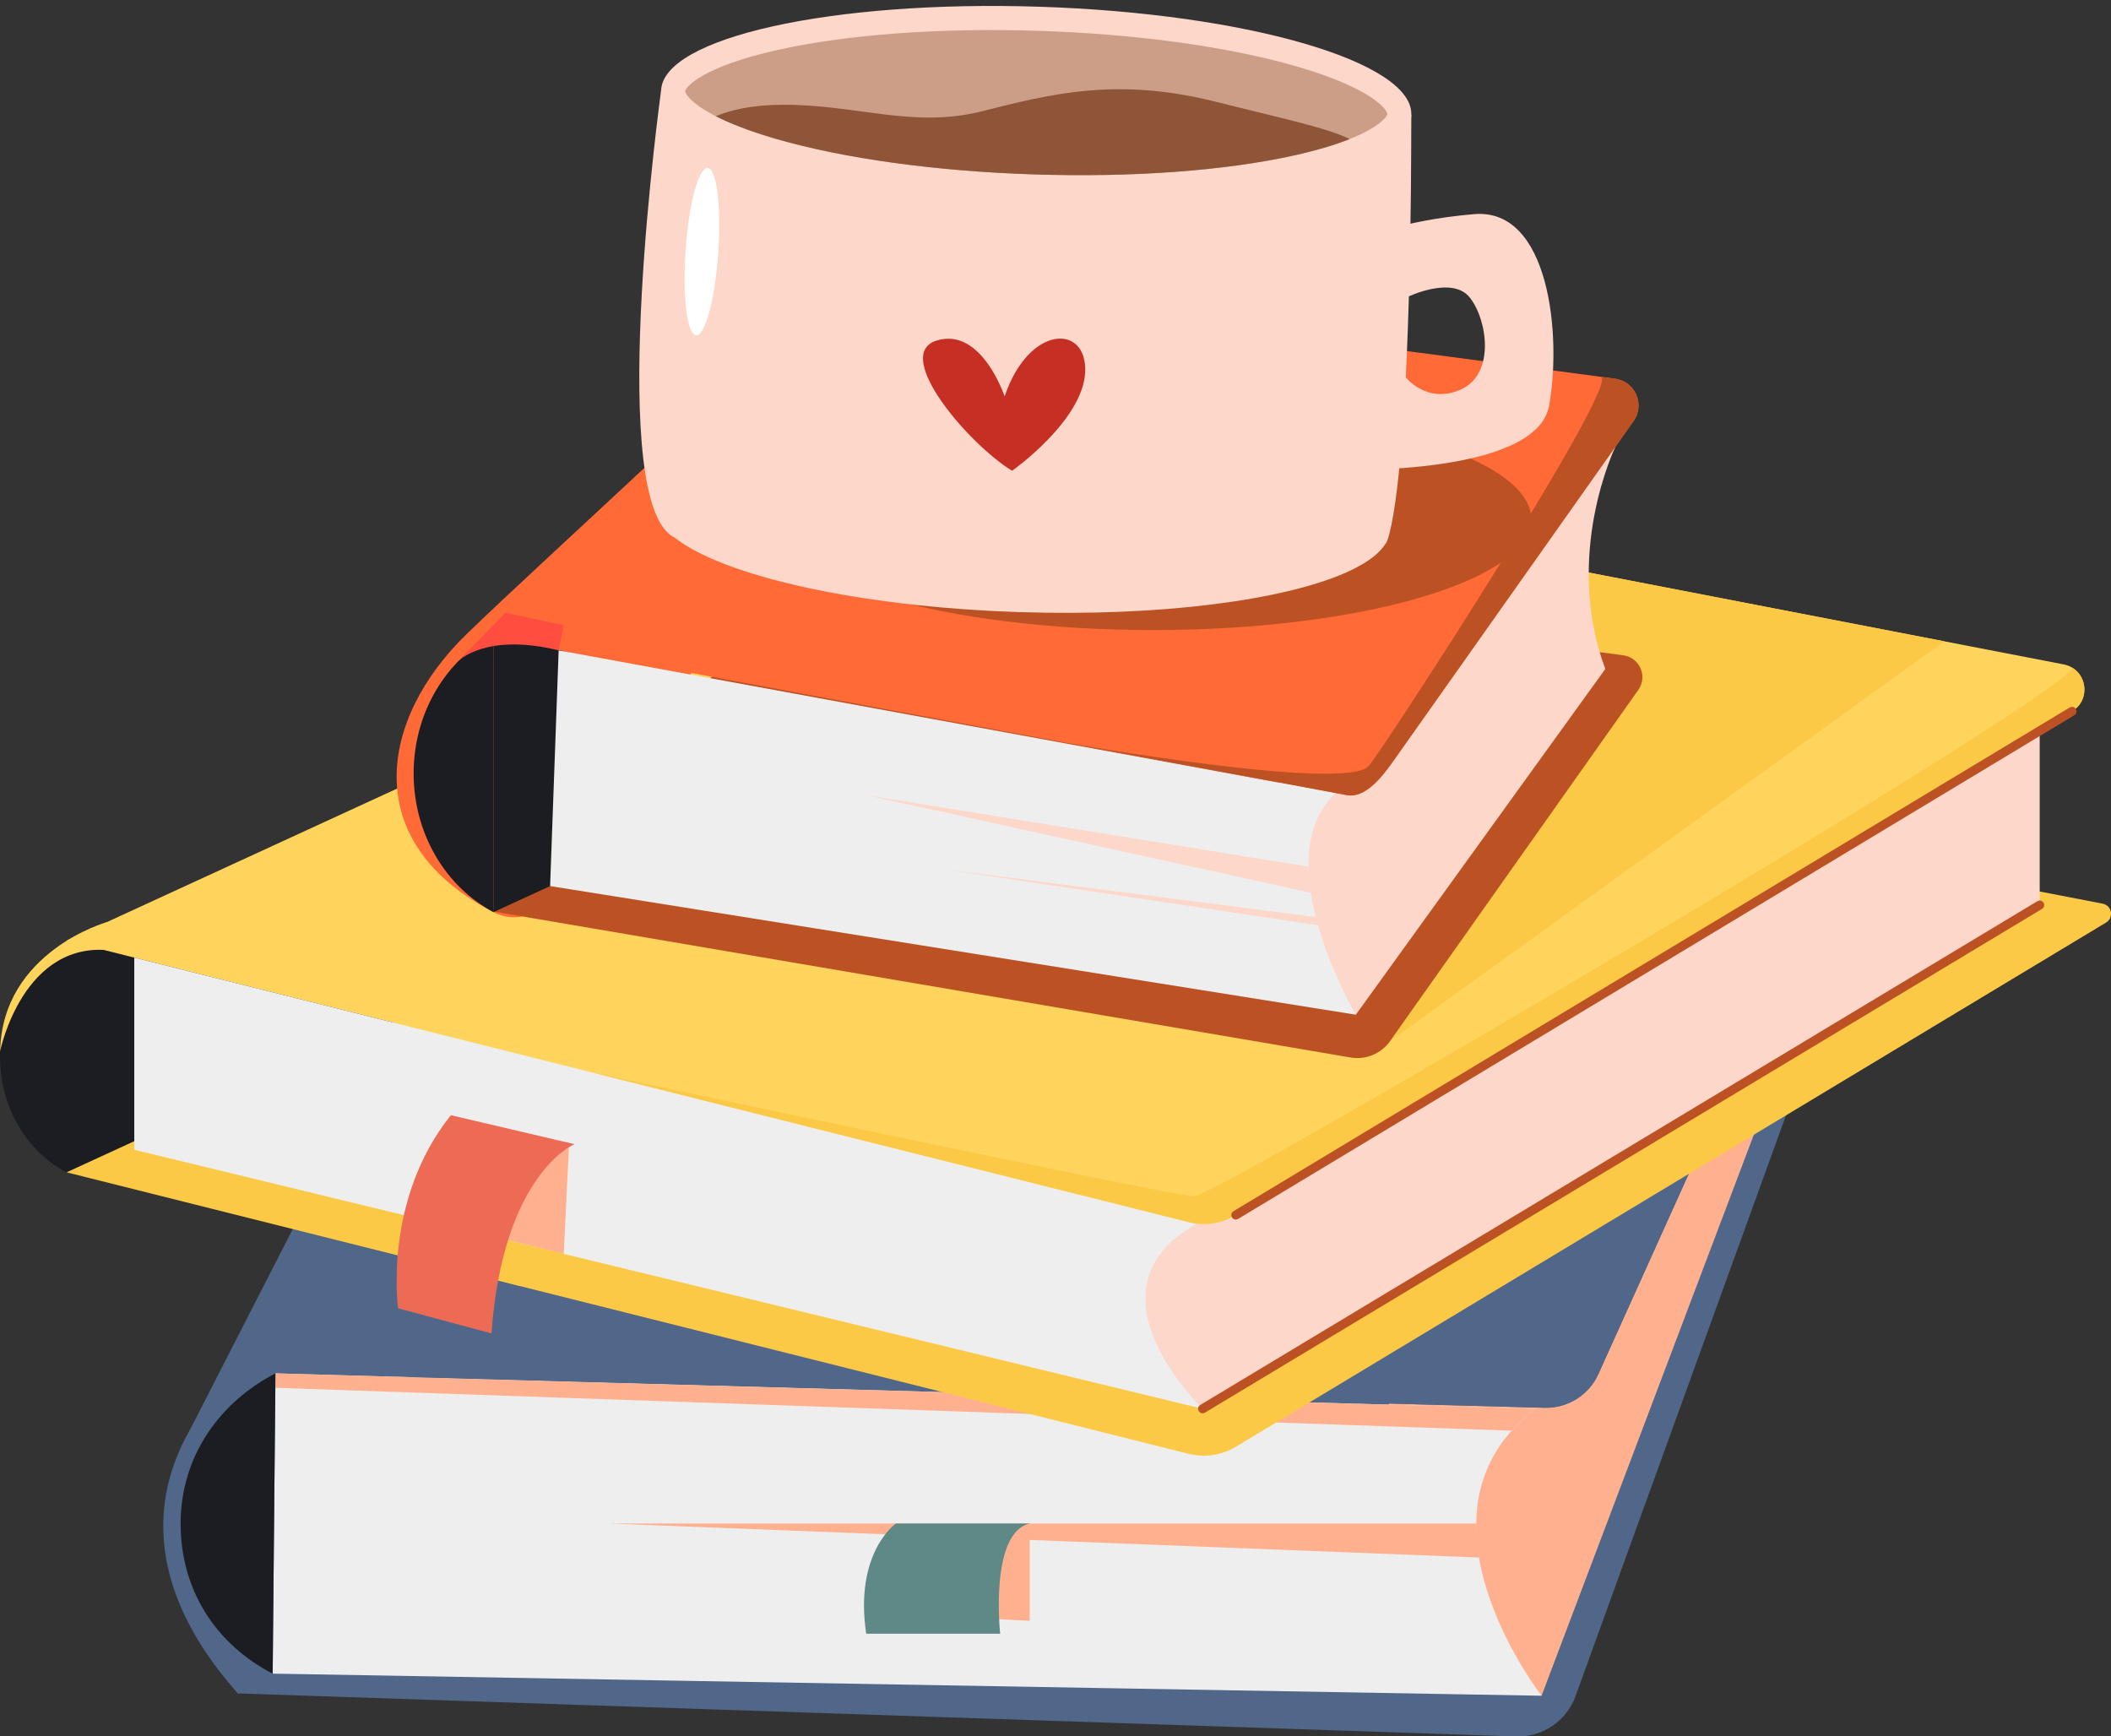 <?xml version="1.0" encoding="UTF-8"?>
<!DOCTYPE svg PUBLIC '-//W3C//DTD SVG 1.0//EN'
          'http://www.w3.org/TR/2001/REC-SVG-20010904/DTD/svg10.dtd'>
<svg height="963.5" preserveAspectRatio="xMidYMid meet" version="1.0" viewBox="0.0 -3.3 1171.3 963.5" width="1171.3" xmlns="http://www.w3.org/2000/svg" xmlns:xlink="http://www.w3.org/1999/xlink" zoomAndPan="magnify"
><rect x="0.0" y="-3.3" width="1171.3" height="963.5" fill="#333333" stroke="none"/><defs
  ><clipPath id="a"
    ><path d="M 131 448 L 1022 448 L 1022 960.25 L 131 960.25 Z M 131 448"
    /></clipPath
    ><clipPath id="b"
    ><path d="M 36 394 L 1171.32 394 L 1171.32 805 L 36 805 Z M 36 394"
    /></clipPath
  ></defs
  ><g
  ><g
    ><path d="M 167.617 668.566 L 100.219 800.215 L 156.367 778.41 L 197.086 682.496 L 167.617 668.566" fill="#506789"
    /></g
    ><g
    ><path d="M 131.93 758.227 C 131.93 758.227 104.305 779.914 94.219 816.66 C 85.801 847.34 89.605 888.52 131.93 936.34 L 182.086 921.965 L 179.406 778.41 L 131.93 758.227" fill="#506789"
    /></g
    ><g clip-path="url(#a)"
    ><path d="M 131.93 936.34 L 841.113 960.23 C 855.828 960.727 869.188 951.688 874.203 937.844 L 1021.031 532.598 L 373.691 448.918 L 131.93 936.34" fill="#506789"
    /></g
    ><g
    ><path d="M 855.352 937.637 L 986.746 590.312 L 860.312 604.277 L 742.617 829.285 L 762.812 892.5 L 855.352 937.637" fill="#ffb18f"
    /></g
    ><g
    ><path d="M 1036.031 428.621 L 956.805 604.176 L 886.875 759.117 C 881.609 770.801 869.84 778.184 857.012 777.84 L 226.371 760.785 L 131.934 758.227 L 377.773 360.301 L 1036.031 428.621" fill="#506789"
    /></g
    ><g
    ><path d="M 36.965 518.629 L 36.965 647.203 L 74.504 629.938 L 74.504 528.047 L 36.965 518.629" fill="#1c1d23"
    /></g
    ><g
    ><path d="M 855.359 937.633 L 151.293 925.371 L 152.77 766.754 L 152.844 758.762 L 852.098 778.406 C 846.965 782.273 842.547 786.336 838.766 790.562 C 786.266 849.074 855.359 937.633 855.359 937.633" fill="#eee"
    /></g
    ><g
    ><path d="M 36.965 519.152 L 36.965 647.293 C 15.09 635.789 0 611.414 0 583.215 C 0 555.016 15.09 530.652 36.965 519.152" fill="#1c1d23"
    /></g
    ><g
    ><path d="M 852.098 778.406 C 846.965 782.273 842.547 786.336 838.766 790.562 L 152.77 766.754 L 152.844 758.762 L 852.098 778.406" fill="#ffb18f"
    /></g
    ><g
    ><path d="M 956.805 604.176 L 886.875 759.117 C 881.609 770.801 869.84 778.184 857.012 777.84 L 226.371 760.785 C 254.66 754.164 289.453 744.551 328.68 730.711 C 434.945 693.211 431.73 686.781 431.73 686.781 L 956.805 604.176" fill="#506789"
    /></g
    ><g
    ><path d="M 152.84 758.766 L 151.293 925.379 C 121.066 909.828 100.219 880.312 100.219 842.191 C 100.219 804.066 122.613 774.316 152.84 758.766" fill="#1c1d23"
    /></g
    ><g clip-path="url(#b)"
    ><path d="M 36.965 647.203 L 659.48 803.395 C 668.398 805.629 677.836 804.219 685.707 799.477 L 1168.551 508.617 C 1173.031 505.922 1171.82 499.121 1166.691 498.133 L 640.723 396.426 C 613.902 391.238 586.133 394.59 561.312 406.004 L 36.965 647.203" fill="#fcc947"
    /></g
    ><g
    ><path d="M 1131.738 402.219 L 1131.738 498.895 L 667.289 778.41 L 578.965 725.867 L 593.051 670.152 L 599.477 658.367 L 625.363 666.258 L 1131.738 402.219" fill="#fcd7ca"
    /></g
    ><g
    ><path d="M 1149.68 391.41 L 685.699 670.91 C 677.828 675.641 668.395 677.055 659.48 674.824 L 328.684 591.816 C 328.52 591.785 328.445 591.773 328.445 591.773 L 36.965 518.629 L 561.309 277.434 C 586.129 266.02 613.898 262.656 640.73 267.852 L 1145.059 365.367 C 1146.859 365.711 1148.449 366.352 1149.852 367.215 C 1158.379 372.391 1159.238 385.652 1149.68 391.41" fill="#ffd45c"
    /></g
    ><g
    ><path d="M 74.504 528.047 L 74.504 634.691 L 312.801 692.465 L 667.289 778.41 C 667.289 778.41 598.27 712.188 663.82 675.918 L 74.504 528.047" fill="#eee"
    /></g
    ><g
    ><path d="M 315.684 633.25 L 312.801 692.465 L 277.801 683.922 L 288.516 633.25 L 315.684 633.25" fill="#ffb18f"
    /></g
    ><g
    ><path d="M 312.801 692.465 L 288.859 710.402 L 264.227 703.926 L 272.473 682.688 L 312.801 692.465" fill="#fcc947"
    /></g
    ><g
    ><path d="M 1149.68 391.41 L 685.699 670.91 C 677.828 675.641 668.395 677.055 659.48 674.824 L 328.684 591.816 C 338.445 593.898 651.086 660.508 662.695 660.508 C 674.48 660.508 1145.211 383.566 1149.852 367.215 C 1158.379 372.391 1159.238 385.652 1149.68 391.41" fill="#fcc947"
    /></g
    ><g
    ><path d="M 250.184 615.508 L 318.758 631.578 C 318.758 631.578 279.113 647.652 272.684 736.582 L 220.898 722.652 C 220.898 722.652 212.328 662.652 250.184 615.508" fill="#ed6b55"
    /></g
    ><g
    ><path d="M 771.285 574.395 L 1078.82 352.559 L 864.68 311.152 Z M 771.285 574.395" fill="#fcc947"
    /></g
    ><g
    ><path d="M 0.07 579.98 C 0.07 579.98 12.793 517.133 63.152 524.277 C 113.512 531.422 59.184 508.41 59.184 508.41 C 59.184 508.41 1.277 524.613 0.07 579.98" fill="#ffd45c"
    /></g
    ><g
    ><path d="M 590.812 408.723 C 590.812 408.723 590.844 408.723 590.887 408.738 L 590.828 408.738 C 590.812 408.723 590.812 408.723 590.812 408.723" fill="#eee"
    /></g
    ><g
    ><path d="M 456.047 160.422 C 453.301 169.867 299.117 309.383 258.543 348.898 C 211.133 395.07 198.234 463.895 273.926 502.879 C 349.617 541.859 456.047 160.422 456.047 160.422" fill="#ff6a36"
    /></g
    ><g
    ><path d="M 272.473 502.27 L 749.379 583.488 C 757.824 584.926 766.344 581.391 771.285 574.395 L 909.047 379.473 C 914.344 371.973 909.785 361.527 900.68 360.32 L 461.047 301.906 L 272.473 502.27" fill="#bc5224"
    /></g
    ><g
    ><path d="M 273.926 348.273 L 273.926 502.77 L 319.031 482.02 L 319.031 359.59 L 273.926 348.273" fill="#1c1d23"
    /></g
    ><g
    ><path d="M 273.926 348.898 L 273.926 502.879 C 247.637 489.055 229.508 459.762 229.508 425.879 C 229.508 391.992 247.637 362.719 273.926 348.898" fill="#1c1d23"
    /></g
    ><g
    ><path d="M 896.332 244.59 C 896.332 244.59 867.129 304.355 890.699 367.926 L 752.293 559.738 L 694.98 515.789 L 702.125 437.215 L 896.332 244.59" fill="#fcd7ca"
    /></g
    ><g
    ><path d="M 906.387 230.355 L 772.914 419.215 C 766.977 427.621 757.633 439.66 747.484 437.938 L 590.887 408.738 L 590.828 408.738 C 590.812 408.723 590.812 408.723 590.812 408.723 L 272.473 349.391 L 451.57 159.105 C 457.52 152.781 466.152 149.715 474.754 150.859 L 888.441 205.816 C 888.441 205.816 888.453 205.816 888.453 205.832 L 896.117 206.844 C 907.293 208.332 912.891 221.16 906.387 230.355" fill="#ff6a36"
    /></g
    ><g
    ><path d="M 309.973 357.57 L 305.23 488.367 L 752.293 559.738 C 752.293 559.738 701.457 472.953 741.242 436.766 L 309.973 357.57" fill="#eee"
    /></g
    ><g
    ><path d="M 725.797 477.566 L 480.617 437.93 L 727.762 492.141 Z M 725.797 477.566" fill="#fcd7ca"
    /></g
    ><g
    ><path d="M 524.801 479.18 L 730.867 505.625 L 732.16 510.242 Z M 524.801 479.18" fill="#fcd7ca"
    /></g
    ><g
    ><path d="M 906.387 230.355 L 772.914 419.215 C 766.977 427.621 757.633 439.66 747.484 437.938 L 590.887 408.738 C 594.652 409.406 747.961 436.418 759.598 421.598 C 771.367 406.609 897.652 211.562 888.453 205.832 L 896.117 206.844 C 907.293 208.332 912.891 221.16 906.387 230.355" fill="#bc5224"
    /></g
    ><g
    ><path d="M 254.41 363.473 C 254.41 363.473 269.375 347.652 309.973 357.57 L 312.801 343.648 L 280.391 336.684 L 254.41 363.473" fill="#ff4e3f"
    /></g
    ><g
    ><path d="M 571.348 842.07 L 571.348 896.07 L 528.762 893.926 L 534.949 847.281 L 571.348 842.07" fill="#ffb18f"
    /></g
    ><g
    ><path d="M 819.074 842.07 L 338.059 842.07 L 820.609 860.941 Z M 819.074 842.07" fill="#ffb18f"
    /></g
    ><g
    ><path d="M 497.09 842.07 C 497.09 842.07 473.895 858.117 480.617 903.215 L 554.949 903.215 C 554.949 903.215 548.848 847.281 571.348 842.07 L 497.09 842.07" fill="#5f8987"
    /></g
    ><g
    ><path d="M 685.703 673.41 C 684.855 673.41 684.027 672.98 683.559 672.199 C 682.848 671.02 683.227 669.48 684.41 668.77 L 1148.391 389.27 C 1149.578 388.555 1151.109 388.938 1151.828 390.121 C 1152.539 391.301 1152.16 392.84 1150.969 393.551 L 686.992 673.051 C 686.586 673.297 686.141 673.41 685.703 673.41" fill="#bc5224"
    /></g
    ><g
    ><path d="M 667.289 780.91 C 666.441 780.91 665.617 780.48 665.148 779.699 C 664.434 778.516 664.816 776.98 666 776.27 L 1130.449 496.754 C 1131.641 496.043 1133.172 496.422 1133.879 497.605 C 1134.602 498.789 1134.211 500.324 1133.031 501.035 L 668.578 780.551 C 668.176 780.797 667.73 780.91 667.289 780.91" fill="#bc5224"
    /></g
    ><g
    ><path d="M 849.586 284.633 C 849.586 318.699 755.645 346.316 639.758 346.316 C 523.871 346.316 429.93 318.699 429.93 284.633 C 429.93 250.562 523.871 222.945 639.758 222.945 C 755.645 222.945 849.586 250.562 849.586 284.633" fill="#bc5224"
    /></g
    ><g
    ><path d="M 810.73 212.746 C 791.945 221.324 779.988 206.074 779.988 206.074 L 780.621 161.617 C 780.621 161.617 805.816 149.297 815.609 161.914 C 825.434 174.551 829.539 204.164 810.73 212.746 Z M 817.934 115.52 C 776.07 119.086 754.836 129.539 754.836 129.539 L 744.391 257.402 C 744.391 257.402 852.473 260.605 859.512 221.863 C 866.551 183.094 859.801 111.949 817.934 115.52" fill="#fcd7ca"
    /></g
    ><g
    ><path d="M 783.086 60.352 C 783.051 75.34 782.953 89.414 782.852 102.613 C 782.824 103.57 782.82 104.523 782.816 105.477 C 782.668 117.707 782.484 129.164 782.254 139.898 C 782.199 142.301 782.137 144.656 782.094 146.984 C 781.559 169.934 780.828 189.453 779.996 206.07 C 778.965 226.531 777.773 242.559 776.535 255.082 C 776.176 258.984 775.793 262.551 775.402 265.828 C 772.191 293.27 769.117 298.5 768.785 298.418 C 768.758 298.402 768.758 298.402 768.758 298.402 C 766.199 302.551 761.645 306.469 755.371 310.098 C 752.789 311.594 749.891 313.055 746.73 314.449 C 711.996 329.809 643.855 338.855 565.824 336.352 C 476.566 333.473 401.176 316.309 374.312 294.992 L 374.285 294.977 C 373.203 294.461 372.195 293.809 371.246 292.977 C 337.059 264.105 366.434 49.773 366.797 46.969 L 366.812 46.938 L 380.199 47.367 L 565.641 53.348 L 691.715 57.406 L 769.723 59.914 L 783.086 60.352" fill="#fcd7ca"
    /></g
    ><g
    ><path d="M 783.074 60.344 C 782.129 89.727 688.18 110.547 573.23 106.84 C 458.285 103.137 365.867 76.312 366.816 46.926 C 367.762 17.539 461.715 -3.277 576.66 0.43 C 691.609 4.133 784.023 30.957 783.074 60.344" fill="#fcd7ca"
    /></g
    ><g
    ><path d="M 769.719 59.914 C 769.668 61.492 765.227 67.316 748.879 73.855 C 741.344 76.852 731.312 80.008 717.996 82.949 C 679.426 91.5 628.164 95.227 573.656 93.473 C 519.145 91.715 468.23 84.691 430.293 73.676 C 415.391 69.344 404.719 65.035 397.164 61.18 C 383.684 54.27 380.141 48.828 380.188 47.359 C 380.262 45.035 389.699 33.672 431.883 24.324 C 470.453 15.773 521.715 12.047 576.227 13.805 C 630.734 15.562 681.648 22.582 719.59 33.602 C 761.109 45.645 769.797 57.59 769.719 59.914" fill="#cc9e87"
    /></g
    ><g
    ><path d="M 748.879 73.855 C 741.344 76.852 731.312 80.008 717.996 82.949 C 679.426 91.5 628.164 95.227 573.656 93.473 C 519.145 91.715 468.23 84.691 430.293 73.676 C 415.391 69.344 404.719 65.035 397.164 61.18 C 405.219 57.801 417.035 54.945 433.926 54.82 C 475.172 54.598 506.605 68.133 545.027 58.398 C 583.449 48.695 619.797 39.402 674.695 53.188 C 711.832 62.52 736.289 67.617 748.879 73.855" fill="#8e5538"
    /></g
    ><g
    ><path d="M 557.418 216.664 C 557.418 216.664 544.57 177.871 519.648 185.684 C 494.723 193.496 537.758 243.445 561.574 257.922 C 561.574 257.922 600.844 230.207 602.105 203.223 C 603.367 176.242 570.848 176.762 557.418 216.664" fill="#c62f24"
    /></g
    ><g
    ><path d="M 398.539 136.938 C 396.77 162.605 391.27 183.129 386.254 182.781 C 381.238 182.438 378.609 161.352 380.375 135.688 C 382.145 110.023 387.645 89.496 392.66 89.844 C 397.676 90.188 400.309 111.273 398.539 136.938" fill="#fff"
    /></g
  ></g
></svg
>
